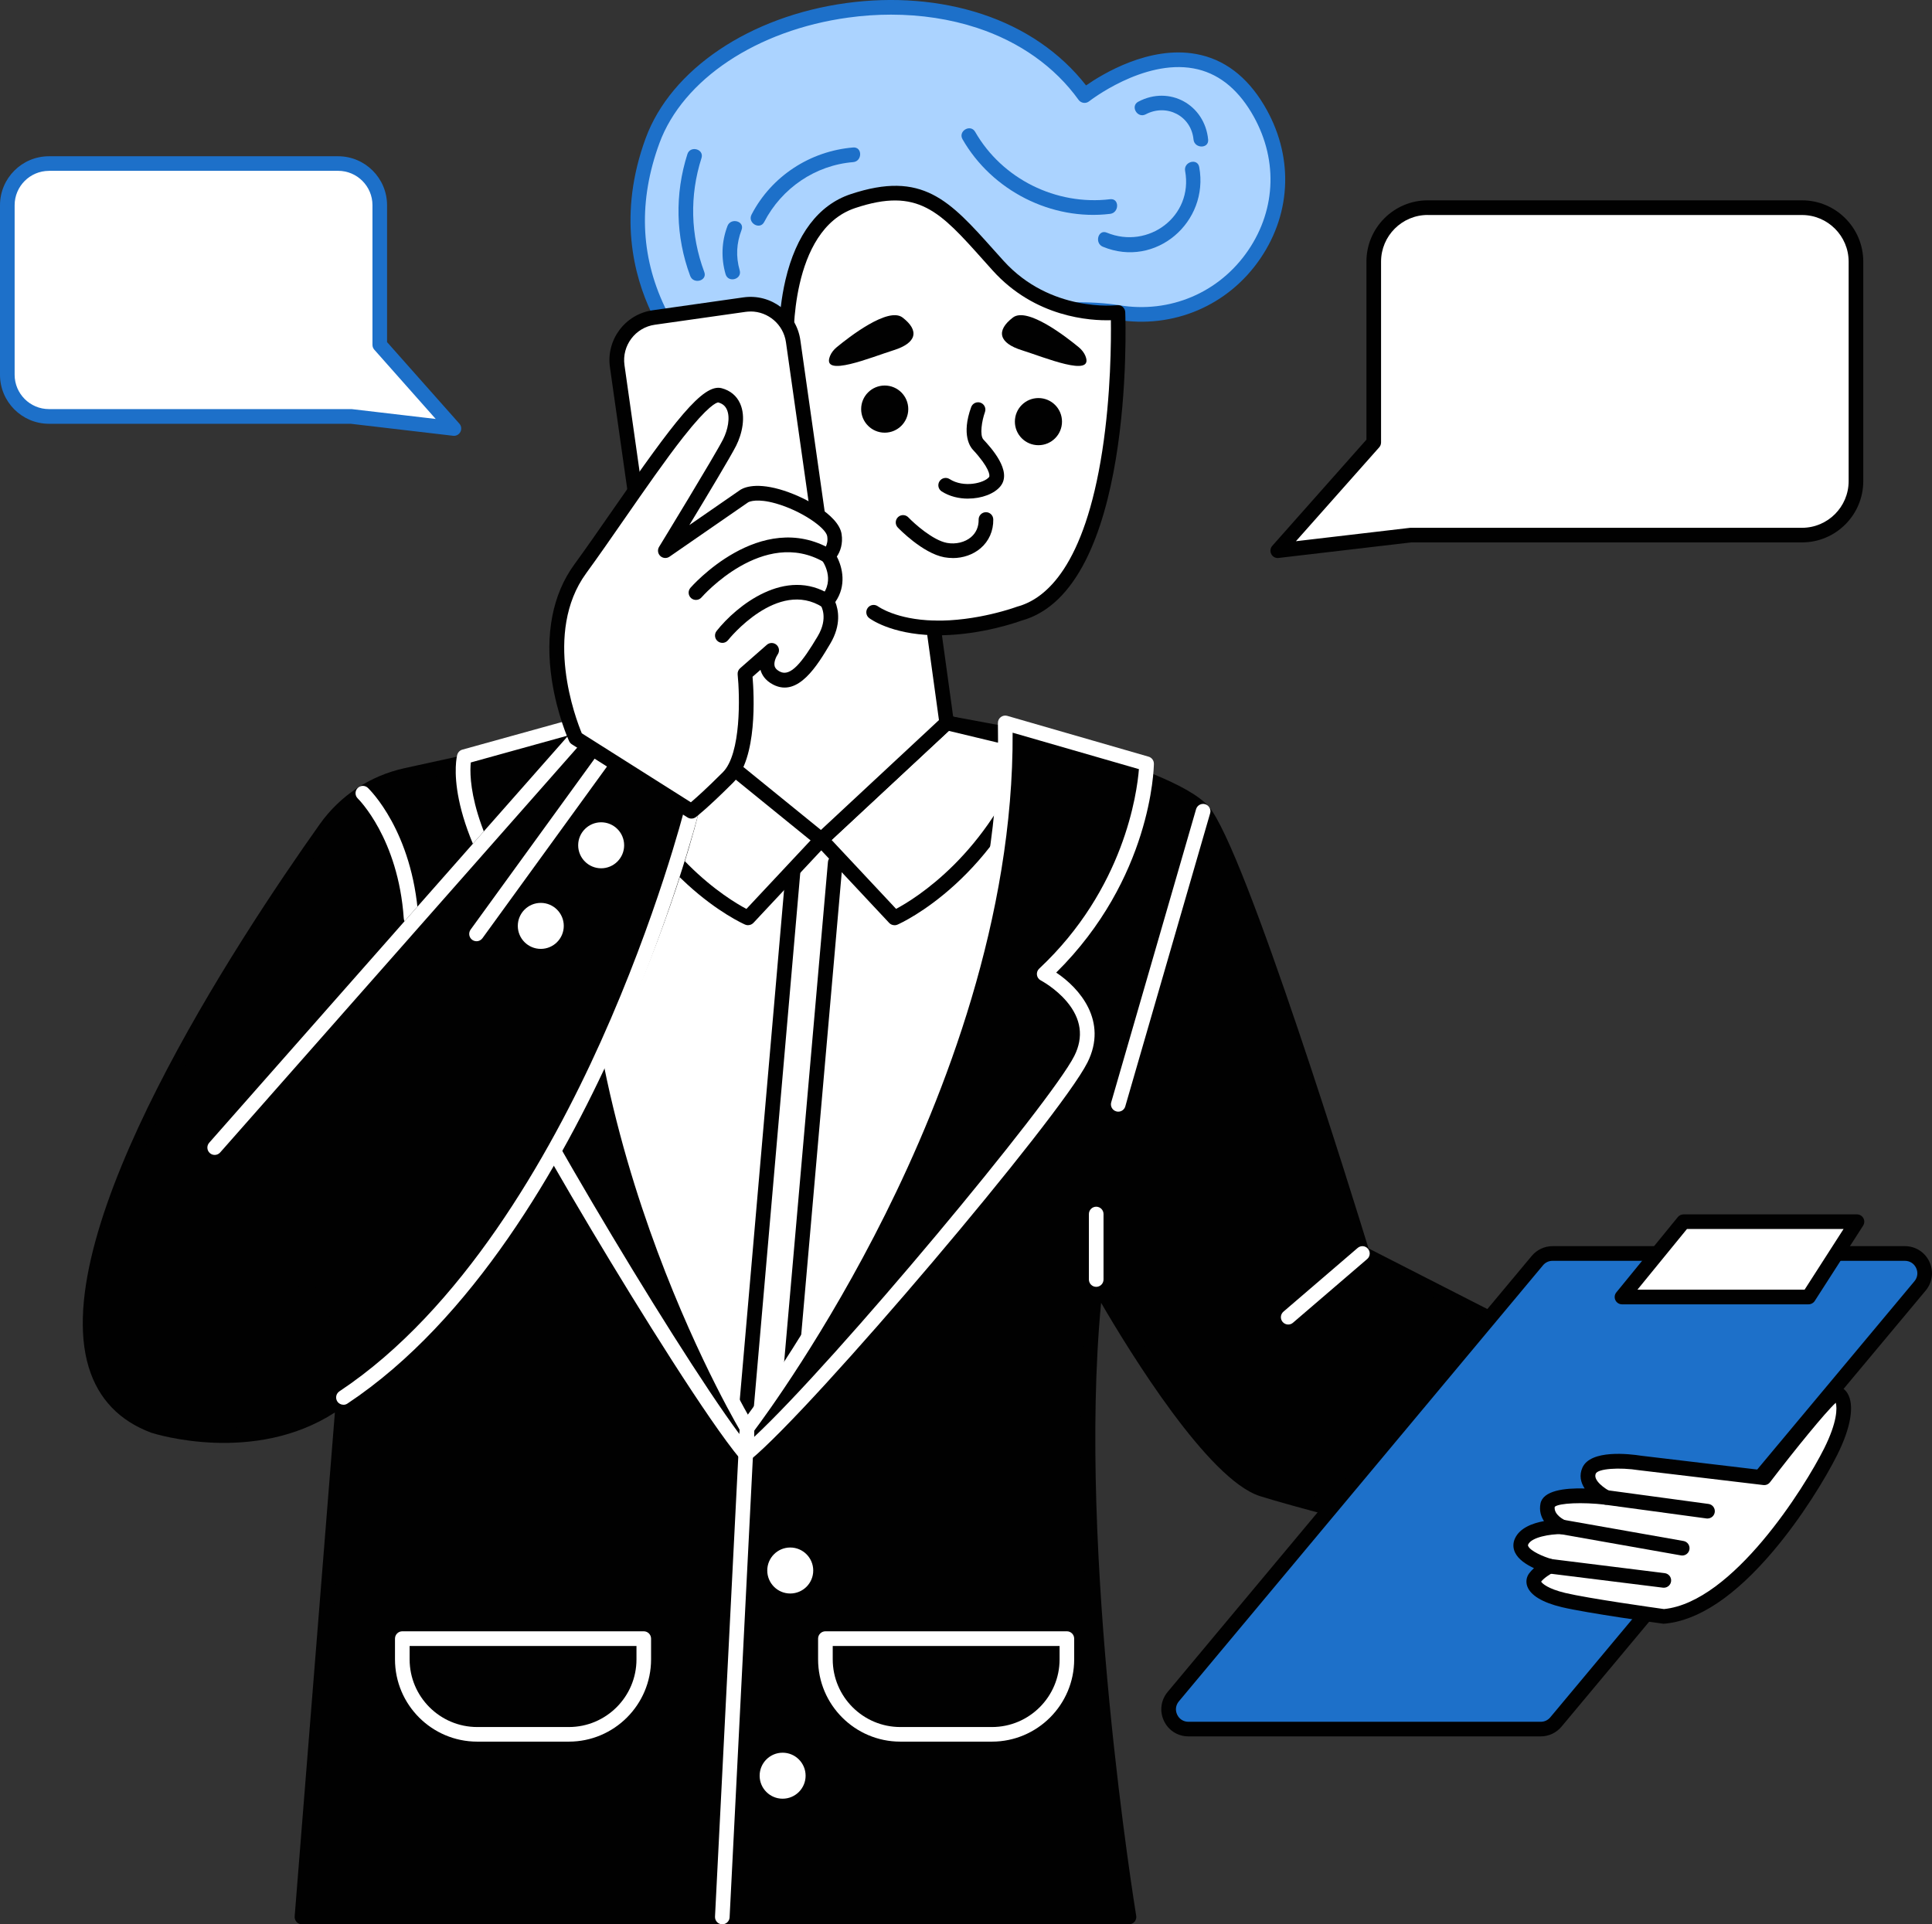 <svg width="520" height="518" viewBox="0 0 520 518" fill="none" xmlns="http://www.w3.org/2000/svg">
<rect x="0" y="0" width="520" height="518" fill="#333333" stroke="none"/>
<g clip-path="url(#clip0_51_7322)">
<path d="M180.516 193.115L109.281 208.704C100.538 210.613 92.836 215.72 87.65 223.014C62.533 258.412 -8.011 365.225 41.335 383.795C41.335 383.795 70.699 393.194 92.423 376.161L81.267 516.019H303.84C303.84 516.019 286.818 413.178 295.035 344.425C295.035 344.425 323.224 395.547 339.659 400.839C356.104 406.132 454.765 430.81 454.765 430.81L477.077 393.793L366.672 337.42C366.672 337.42 333.782 229.844 323.801 218.382C313.821 206.919 254.793 194.58 254.793 194.58L180.506 193.115H180.516Z" fill="#010101"/>
<path d="M303.851 518H81.267C80.721 518 80.195 517.773 79.824 517.371C79.453 516.968 79.267 516.422 79.308 515.875L90.135 380.226C68.39 394.288 41.912 386.065 40.737 385.683C40.706 385.683 40.675 385.663 40.644 385.652C32.107 382.434 26.467 376.532 23.89 368.093C12.589 331.116 63.595 253.532 86.052 221.879C91.526 214.162 99.63 208.807 108.869 206.785L180.104 191.196C180.259 191.165 180.403 191.145 180.568 191.155L254.855 192.62C254.979 192.62 255.103 192.641 255.216 192.661C257.649 193.167 315.007 205.269 325.307 217.092C335.102 228.338 365.074 325.421 368.333 336.048L477.995 392.039C478.48 392.286 478.841 392.73 478.995 393.256C479.14 393.782 479.067 394.35 478.789 394.814L456.477 431.832C456.034 432.575 455.157 432.936 454.312 432.729C450.28 431.718 355.403 407.968 339.082 402.727C325.173 398.26 304.17 364.121 296.365 350.709C289.89 418.275 305.645 514.709 305.81 515.71C305.902 516.277 305.748 516.865 305.366 517.309C304.995 517.752 304.438 518 303.861 518H303.851ZM83.402 514.059H301.541C299.108 498.449 285.611 406.772 293.086 344.198C293.19 343.352 293.829 342.661 294.664 342.496C295.509 342.331 296.355 342.733 296.767 343.476C304.5 357.508 327.4 394.824 340.278 398.962C355.403 403.831 441.712 425.497 453.848 428.541L474.325 394.577L365.796 339.164C365.322 338.916 364.961 338.493 364.806 337.988C353.475 300.918 330.008 228.482 322.337 219.671C314.532 210.716 270.97 199.976 254.597 196.54L180.723 195.075L109.714 210.623C101.435 212.439 94.176 217.236 89.268 224.149C79.453 237.974 60.853 265.366 46.469 293.5C29.344 327.01 23.013 351.72 27.653 366.927C29.88 374.221 34.571 379.132 41.974 381.928C43.201 382.299 70.947 390.502 91.207 374.603C91.825 374.118 92.661 374.046 93.351 374.417C94.042 374.789 94.444 375.531 94.382 376.305L83.391 514.038L83.402 514.059Z" fill="#010101"/>
<path d="M221.037 226.027L254.804 194.59L270.64 197.531C270.64 197.531 295.685 277.952 200.715 387.953C200.715 387.953 148.894 317.941 145.553 200.781L186.094 194.879L221.037 226.037V226.027Z" fill="white"/>
<path d="M200.715 389.913C200.715 389.913 200.663 389.913 200.643 389.913C200.045 389.893 199.488 389.594 199.137 389.119C199.003 388.944 185.888 371.054 172.577 339.05C160.308 309.564 145.327 261.652 143.584 200.832C143.553 199.832 144.285 198.975 145.265 198.831L185.806 192.929C186.383 192.847 186.96 193.022 187.404 193.404L221.006 223.365L253.463 193.146C253.917 192.723 254.546 192.537 255.164 192.651L271.001 195.591C271.723 195.725 272.301 196.241 272.527 196.943C272.785 197.778 278.858 217.886 273.239 251.809C269.95 271.649 263.31 292.118 253.484 312.639C241.235 338.246 223.986 364.007 202.21 389.233C201.839 389.666 201.292 389.913 200.715 389.913ZM147.574 202.473C149.523 261.796 164.154 308.532 176.145 337.4C186.734 362.883 197.158 379.256 200.869 384.734C221.635 360.396 238.132 335.573 249.916 310.936C259.577 290.746 266.104 270.638 269.331 251.169C274.064 222.591 270.208 203.876 269.053 199.243L255.412 196.716L222.367 227.481C221.624 228.173 220.47 228.183 219.717 227.512L185.455 196.963L147.554 202.483L147.574 202.473Z" fill="#010101"/>
<path d="M200.715 383.135C200.653 383.135 200.601 383.135 200.539 383.135C199.457 383.042 198.653 382.083 198.745 381L212.675 220.672C212.768 219.589 213.737 218.784 214.809 218.877C215.892 218.97 216.696 219.929 216.603 221.013L202.674 381.34C202.581 382.361 201.725 383.135 200.715 383.135Z" fill="#010101"/>
<path d="M212.963 369.413C212.902 369.413 212.85 369.413 212.788 369.413C211.706 369.321 210.901 368.361 210.994 367.278L222.841 232.031C222.934 230.948 223.882 230.143 224.975 230.236C226.058 230.329 226.862 231.288 226.769 232.372L214.922 367.618C214.83 368.64 213.974 369.413 212.963 369.413Z" fill="#010101"/>
<path d="M221.037 226.027L240.74 247.084C240.74 247.084 266.877 235.58 278.992 200.399L254.793 194.59L221.026 226.027H221.037Z" fill="white"/>
<path d="M240.75 249.054C240.214 249.054 239.688 248.838 239.317 248.435L219.614 227.378C219.253 226.996 219.067 226.491 219.088 225.965C219.109 225.439 219.335 224.943 219.717 224.593L253.484 193.156C253.968 192.702 254.639 192.527 255.288 192.682L279.487 198.49C280.023 198.624 280.487 198.975 280.755 199.46C281.023 199.945 281.075 200.523 280.889 201.049C268.63 236.643 242.668 248.415 241.565 248.9C241.307 249.013 241.039 249.065 240.771 249.065L240.75 249.054ZM223.831 226.119L241.183 244.659C246.277 241.946 266.001 229.916 276.414 201.792L255.381 196.747L223.831 226.119Z" fill="#010101"/>
<path d="M221.037 226.027L201.333 247.084C201.333 247.084 175.196 235.58 163.081 200.399L187.28 194.59L221.047 226.027H221.037Z" fill="white"/>
<path d="M201.333 249.054C201.065 249.054 200.797 249.003 200.539 248.889C199.436 248.404 173.474 236.633 161.215 201.039C161.029 200.513 161.081 199.935 161.349 199.45C161.617 198.965 162.081 198.614 162.617 198.48L186.816 192.672C187.455 192.517 188.136 192.692 188.62 193.146L222.387 224.582C222.769 224.943 222.995 225.439 223.016 225.954C223.037 226.481 222.841 226.986 222.49 227.368L202.787 248.425C202.405 248.827 201.88 249.044 201.354 249.044L201.333 249.054ZM165.669 201.802C176.103 229.999 195.796 241.967 200.9 244.67L218.253 226.13L186.703 196.757L165.669 201.802Z" fill="#010101"/>
<path d="M308.593 205.568C308.593 205.568 308.202 236.705 281.044 262.167C281.044 262.167 297.974 270.978 290.931 285.082C283.889 299.185 218.572 376.718 200.725 391.43L201.086 384.394C201.086 384.394 272.465 291.839 270.558 194.58L308.604 205.568H308.593Z" fill="#010101"/>
<path d="M200.715 393.401C200.416 393.401 200.106 393.328 199.828 393.194C199.127 392.843 198.704 392.111 198.745 391.337L199.106 384.301C199.127 383.899 199.271 383.517 199.518 383.197C199.694 382.97 217.49 359.746 234.811 325.009C250.762 293.026 269.568 244.443 268.589 194.632C268.578 194.002 268.867 193.414 269.362 193.033C269.857 192.651 270.506 192.527 271.104 192.702L309.15 203.69C310.006 203.938 310.583 204.722 310.573 205.609C310.552 206.888 309.892 236.457 284.281 261.806C290.591 266.005 298.252 274.868 292.705 285.979C285.281 300.825 219.15 378.823 201.983 392.967C201.622 393.267 201.178 393.421 200.735 393.421L200.715 393.401ZM203.014 385.106L202.921 386.86C224.955 366.329 282.93 296.688 289.168 284.215C291.705 279.139 291.014 274.228 287.127 269.616C284.065 265.985 280.178 263.942 280.136 263.921C279.569 263.622 279.177 263.075 279.095 262.446C279.012 261.817 279.229 261.177 279.703 260.744C302.582 239.305 306.036 213.44 306.542 207.043L272.548 197.232C272.836 246.929 254.164 295.027 238.286 326.855C222.202 359.107 205.694 381.546 203.003 385.116L203.014 385.106Z" fill="white"/>
<path d="M124.963 203.69C124.963 203.69 120.633 219.558 142.646 249.591C142.646 249.591 124.386 255.141 128.716 270.297C133.047 285.453 185.878 373.695 200.715 391.44L201.076 384.404C201.076 384.404 143.316 288.373 163.081 193.125L124.974 203.69H124.963Z" fill="#010101"/>
<path d="M200.715 393.401C200.137 393.401 199.58 393.153 199.209 392.699C190.775 382.619 172.33 353.112 159.091 330.91C145.079 307.397 129.242 279.273 126.829 270.844C123.417 258.907 132.572 251.613 139.542 248.642C118.942 219.558 122.891 203.845 123.076 203.174C123.262 202.504 123.778 201.978 124.448 201.792L162.555 191.227C163.215 191.041 163.927 191.227 164.432 191.691C164.937 192.166 165.154 192.857 165.009 193.528C154.895 242.297 165.69 291.323 176.536 323.864C188.301 359.158 202.622 383.156 202.766 383.393C202.973 383.734 203.065 384.115 203.045 384.507L202.684 391.544C202.643 392.348 202.106 393.05 201.344 393.308C201.137 393.38 200.931 393.411 200.715 393.411V393.401ZM126.716 205.248C126.304 209.179 126.324 223.984 144.244 248.415C144.625 248.931 144.729 249.601 144.522 250.2C144.316 250.808 143.842 251.273 143.223 251.458C142.553 251.665 126.871 256.637 130.613 269.74C134.459 283.183 180.702 361.366 199.013 386.045L199.075 384.879C196.9 381.144 183.733 357.91 172.794 325.091C162.03 292.789 151.317 244.443 160.524 195.87L126.716 205.248Z" fill="white"/>
<path d="M189.332 100.406C189.332 100.406 161.535 76.274 175.629 37.884C189.724 -0.516 263.712 -13.443 291.901 25.741C291.901 25.741 322.049 1.847 338.494 29.27C354.939 56.692 331.452 89.212 300.912 84.115C270.372 79.019 189.332 100.416 189.332 100.416V100.406Z" fill="#ABD3FF"/>
<path d="M189.332 102.376C188.868 102.376 188.404 102.211 188.043 101.892C187.744 101.634 180.723 95.464 175.423 84.394C170.526 74.169 166.267 57.683 173.784 37.203C180.589 18.664 201.787 4.385 227.78 0.825C240.493 -0.918 253.102 0.103 264.238 3.766C275.796 7.562 285.467 14.196 292.313 22.997C296.726 19.922 309.315 12.236 321.935 14.537C329.41 15.899 335.545 20.51 340.185 28.248C348.155 41.537 347.794 57.002 339.216 69.599C330.586 82.279 315.78 88.582 300.582 86.055C270.806 81.092 190.641 102.098 189.827 102.314C189.662 102.356 189.497 102.376 189.322 102.376H189.332ZM239.812 3.941C236.018 3.941 232.162 4.199 228.306 4.736C203.736 8.099 183.785 21.377 177.475 38.565C171.845 53.917 172.32 68.712 178.898 82.547C182.878 90.904 188.002 96.382 189.889 98.229C199.941 95.619 272.177 77.326 301.232 82.165C314.893 84.445 328.204 78.781 335.958 67.381C343.649 56.084 343.959 42.207 336.803 30.27C332.772 23.554 327.544 19.561 321.244 18.416C307.676 15.93 293.272 27.165 293.128 27.278C292.705 27.608 292.169 27.763 291.633 27.681C291.097 27.608 290.622 27.32 290.303 26.886C283.89 17.972 274.445 11.277 263 7.511C255.793 5.138 247.926 3.941 239.812 3.941Z" fill="#1D70C9"/>
<path d="M300.912 84.105C300.912 84.105 303.655 157.366 274.29 165.197C274.29 165.197 263.33 169.314 251.288 169.014L254.814 194.58L221.047 226.016L180.527 193.105L201.086 151.971L202.849 127.581C202.849 127.581 184.94 123.176 187.29 107.896C189.641 92.616 201.673 81.742 211.664 92.616C211.664 92.616 210.2 60.592 229.574 54.123C248.957 47.655 255.123 56.476 268.63 71.456C282.137 86.436 300.933 84.094 300.933 84.094L300.912 84.105Z" fill="white"/>
<path d="M221.037 227.997C220.593 227.997 220.16 227.853 219.799 227.554L179.279 194.642C178.557 194.064 178.341 193.053 178.753 192.228L199.137 151.444L200.756 129.015C198.962 128.406 195.941 127.168 193.023 125.074C186.909 120.669 184.249 114.633 185.321 107.607C186.909 97.259 192.642 88.882 199.581 86.777C203.024 85.725 206.509 86.302 209.695 88.386C209.829 85.137 210.231 80.401 211.407 75.366C214.263 63.13 220.315 55.145 228.924 52.277C248.298 45.818 255.556 53.938 267.568 67.381C268.372 68.278 269.197 69.207 270.063 70.156C282.735 84.218 300.479 82.176 300.654 82.155C301.201 82.083 301.758 82.248 302.17 82.609C302.593 82.97 302.84 83.486 302.861 84.033C302.974 87.087 305.304 158.821 274.868 167.085C273.765 167.488 264.403 170.799 253.525 171.006L256.742 194.322C256.824 194.962 256.598 195.602 256.134 196.035L222.367 227.471C221.985 227.822 221.511 227.997 221.026 227.997H221.037ZM182.991 192.589L220.954 223.416L252.721 193.837L249.339 169.293C249.257 168.726 249.432 168.137 249.824 167.714C250.205 167.281 250.772 167.044 251.339 167.054C262.825 167.333 273.497 163.402 273.6 163.361C273.662 163.34 273.723 163.319 273.785 163.299C281.58 161.215 291.891 152.27 296.664 121.463C299.025 106.245 299.067 91.471 298.994 86.199C293.468 86.364 278.6 85.487 267.156 72.787C266.289 71.828 265.465 70.899 264.65 69.991C252.968 56.919 247.102 50.347 230.182 56.001C212.448 61.913 213.603 92.224 213.613 92.534C213.654 93.359 213.17 94.123 212.407 94.443C211.644 94.762 210.757 94.566 210.2 93.958C207.2 90.698 204.014 89.542 200.735 90.543C195.302 92.194 190.569 99.457 189.218 108.206C187.177 121.494 202.653 125.518 203.303 125.683C204.231 125.91 204.86 126.787 204.798 127.736L203.035 152.125C203.014 152.383 202.952 152.631 202.828 152.868L182.981 192.589H182.991Z" fill="#010101"/>
<path d="M260.546 134.225C258.093 134.225 255.566 133.637 253.463 132.286C252.545 131.698 252.277 130.48 252.865 129.562C253.453 128.644 254.669 128.375 255.587 128.964C259.412 131.409 264.908 130.037 266.207 128.417C266.506 128.045 266.331 125.889 261.794 120.999C261.248 120.411 258.67 117.089 261.392 109.588C261.763 108.567 262.897 108.041 263.918 108.402C264.939 108.773 265.465 109.898 265.104 110.919C264.258 113.282 263.64 117.171 264.691 118.316C266.63 120.411 272.548 126.797 269.29 130.872C267.65 132.925 264.196 134.215 260.567 134.215L260.546 134.225Z" fill="#010101"/>
<path d="M256.443 150.217C255.68 150.217 254.917 150.144 254.154 150.01C248.308 148.927 241.905 142.273 241.637 141.994C240.884 141.21 240.915 139.961 241.699 139.208C242.482 138.455 243.73 138.486 244.483 139.27C246.081 140.942 251.061 145.43 254.865 146.141C257.226 146.575 259.711 145.987 261.351 144.594C262.722 143.428 263.433 141.798 263.402 139.879C263.382 138.796 264.248 137.898 265.341 137.877C265.351 137.877 265.361 137.877 265.372 137.877C266.444 137.877 267.32 138.734 267.341 139.817C267.393 142.912 266.166 145.677 263.897 147.606C261.887 149.309 259.216 150.227 256.443 150.227V150.217Z" fill="#010101"/>
<path d="M238.121 116.47C241.623 116.47 244.462 113.629 244.462 110.125C244.462 106.62 241.623 103.78 238.121 103.78C234.619 103.78 231.78 106.62 231.78 110.125C231.78 113.629 234.619 116.47 238.121 116.47Z" fill="#010101"/>
<path d="M285.838 113.498C285.838 116.996 283.003 119.843 279.497 119.843C275.992 119.843 273.156 117.006 273.156 113.498C273.156 109.99 275.992 107.153 279.497 107.153C283.003 107.153 285.838 109.99 285.838 113.498Z" fill="#010101"/>
<path d="M223.377 95.877C223.758 94.938 224.398 94.133 225.181 93.483C228.429 90.801 239.049 82.506 242.926 85.477C247.524 89.005 246.741 92.338 240.482 94.288C234.667 96.104 220.995 101.809 223.387 95.877H223.377Z" fill="#010101"/>
<path d="M292.169 95.877C291.787 94.938 291.148 94.133 290.364 93.483C287.117 90.801 276.497 82.506 272.62 85.477C268.021 89.005 268.805 92.338 275.064 94.288C280.879 96.104 294.55 101.809 292.158 95.877H292.169Z" fill="#010101"/>
<path d="M251.288 170.995C251.288 170.995 251.257 170.995 251.236 170.995C239.668 170.686 234.162 166.549 233.935 166.373C233.069 165.713 232.914 164.475 233.574 163.608C234.234 162.752 235.461 162.587 236.327 163.237C236.42 163.299 241.214 166.776 251.339 167.044C252.422 167.075 253.288 167.983 253.257 169.066C253.226 170.139 252.35 170.985 251.288 170.985V170.995Z" fill="#010101"/>
<path d="M300.974 299.247C300.788 299.247 300.613 299.226 300.427 299.164C299.386 298.865 298.778 297.772 299.087 296.719L321.925 217.825C322.224 216.783 323.317 216.174 324.368 216.483C325.41 216.783 326.018 217.876 325.709 218.928L302.871 297.823C302.624 298.69 301.84 299.247 300.984 299.247H300.974Z" fill="white"/>
<path d="M295.045 346.406C293.963 346.406 293.076 345.519 293.076 344.436V326.804C293.076 325.721 293.963 324.833 295.045 324.833C296.128 324.833 297.015 325.721 297.015 326.804V344.436C297.015 345.519 296.128 346.406 295.045 346.406Z" fill="white"/>
<path d="M346.722 356.548C346.165 356.548 345.618 356.311 345.226 355.857C344.515 355.031 344.618 353.783 345.443 353.081L365.414 335.934C366.239 335.223 367.487 335.315 368.188 336.151C368.899 336.977 368.796 338.225 367.971 338.926L348 356.073C347.629 356.393 347.175 356.548 346.722 356.548Z" fill="white"/>
<path d="M194.415 518C194.415 518 194.343 518 194.312 518C193.229 517.948 192.394 517.02 192.446 515.937L199.106 384.301C199.158 383.218 200.096 382.382 201.168 382.434C202.251 382.485 203.086 383.414 203.035 384.497L196.374 516.133C196.322 517.185 195.446 518 194.405 518H194.415Z" fill="white"/>
<path d="M110.632 249.054C109.601 249.054 108.745 248.26 108.673 247.218C107.188 225.624 96.403 215.049 96.3 214.946C95.517 214.193 95.486 212.945 96.238 212.161C96.991 211.376 98.228 211.345 99.012 212.088C99.496 212.553 111.003 223.726 112.601 246.95C112.673 248.033 111.859 248.972 110.776 249.054C110.735 249.054 110.683 249.054 110.642 249.054H110.632Z" fill="white"/>
<path d="M153.111 468.829H128.448C116.241 468.829 106.312 458.894 106.312 446.678V441.097C106.312 440.013 107.198 439.126 108.281 439.126H173.268C174.351 439.126 175.237 440.013 175.237 441.097V446.678C175.237 458.894 165.308 468.829 153.101 468.829H153.111ZM110.25 443.077V446.688C110.25 456.727 118.416 464.898 128.448 464.898H153.111C163.143 464.898 171.309 456.727 171.309 446.688V443.077H110.26H110.25Z" fill="white"/>
<path d="M266.991 468.829H242.328C230.12 468.829 220.191 458.894 220.191 446.678V441.097C220.191 440.013 221.078 439.126 222.16 439.126H287.148C288.23 439.126 289.117 440.013 289.117 441.097V446.678C289.117 458.894 279.188 468.829 266.98 468.829H266.991ZM224.13 443.077V446.688C224.13 456.727 232.296 464.898 242.328 464.898H266.991C277.023 464.898 285.189 456.727 285.189 446.688V443.077H224.14H224.13Z" fill="white"/>
<path d="M218.882 422.763C218.882 426.188 216.108 428.953 212.695 428.953C209.283 428.953 206.509 426.178 206.509 422.763C206.509 419.348 209.283 416.573 212.695 416.573C216.108 416.573 218.882 419.348 218.882 422.763Z" fill="white"/>
<path d="M210.644 484.191C214.06 484.191 216.83 481.419 216.83 478.001C216.83 474.582 214.06 471.81 210.644 471.81C207.227 471.81 204.457 474.582 204.457 478.001C204.457 481.419 207.227 484.191 210.644 484.191Z" fill="white"/>
<path d="M62.069 304.055L154.967 198.697L186.094 218.382C186.094 218.382 162.896 315.796 95.95 373.726L62.069 304.055Z" fill="#010101"/>
<path d="M95.95 375.697C95.815 375.697 95.681 375.686 95.558 375.655C94.96 375.531 94.454 375.139 94.186 374.582L60.306 304.911C59.956 304.199 60.079 303.343 60.605 302.744L153.503 197.386C154.142 196.664 155.214 196.509 156.029 197.025L187.156 216.71C187.868 217.164 188.218 218.01 188.022 218.836C187.96 219.083 182.011 243.731 167.937 275.136C154.926 304.148 132.108 345.055 97.249 375.212C96.888 375.521 96.434 375.697 95.96 375.697H95.95ZM64.42 304.375L96.599 370.548C129.799 341.052 151.698 301.692 164.298 273.609C176.371 246.702 182.403 224.83 183.836 219.29L155.338 201.266L64.42 304.375Z" fill="#010101"/>
<path d="M145.553 255.43C148.97 255.43 151.74 252.659 151.74 249.24C151.74 245.821 148.97 243.05 145.553 243.05C142.137 243.05 139.367 245.821 139.367 249.24C139.367 252.659 142.137 255.43 145.553 255.43Z" fill="white"/>
<path d="M167.989 227.543C167.989 230.958 165.216 233.734 161.803 233.734C158.39 233.734 155.616 230.958 155.616 227.543C155.616 224.128 158.39 221.353 161.803 221.353C165.216 221.353 167.989 224.128 167.989 227.543Z" fill="white"/>
<path d="M343.907 148.246L369.745 119.1V70.424C369.745 62.398 376.241 55.898 384.262 55.898H485.017C493.038 55.898 499.534 62.398 499.534 70.424V129.51C499.534 137.537 493.038 144.037 485.017 144.037H379.726L343.907 148.236V148.246Z" fill="white"/>
<path d="M343.907 150.217C343.175 150.217 342.505 149.814 342.164 149.154C341.783 148.432 341.896 147.545 342.432 146.936L367.776 118.347V70.424C367.776 61.325 375.168 53.927 384.262 53.927H485.016C494.11 53.927 501.503 61.325 501.503 70.424V129.51C501.503 138.61 494.11 146.007 485.016 146.007H379.839L344.134 150.196C344.061 150.196 343.979 150.206 343.907 150.206V150.217ZM384.262 57.868C377.344 57.868 371.714 63.502 371.714 70.424V119.1C371.714 119.585 371.539 120.05 371.219 120.411L348.804 145.687L379.499 142.087C379.571 142.087 379.653 142.077 379.726 142.077H485.016C491.935 142.077 497.564 136.443 497.564 129.521V70.435C497.564 63.512 491.935 57.879 485.016 57.879H384.262V57.868Z" fill="#010101"/>
<path d="M122.179 115.345L102.218 92.833V55.238C102.218 49.037 97.197 44.023 91.011 44.023H13.177C6.98 44.023 1.969 49.047 1.969 55.238V100.88C1.969 107.081 6.99 112.095 13.177 112.095H94.506L122.179 115.345Z" fill="white"/>
<path d="M122.179 117.316C122.107 117.316 122.025 117.316 121.953 117.305L94.393 114.076H13.177C5.908 114.076 0 108.164 0 100.891V55.248C0 47.974 5.908 42.063 13.177 42.063H91.001C98.269 42.063 104.177 47.974 104.177 55.248V92.09L123.644 114.045C124.19 114.654 124.293 115.541 123.912 116.263C123.571 116.923 122.891 117.326 122.169 117.326L122.179 117.316ZM13.177 45.994C8.083 45.994 3.939 50.141 3.939 55.238V100.88C3.939 105.977 8.083 110.125 13.177 110.125H94.506C94.578 110.125 94.661 110.125 94.733 110.135L117.272 112.776L100.744 94.133C100.424 93.772 100.249 93.308 100.249 92.823V55.227C100.249 50.131 96.104 45.983 91.011 45.983H13.177V45.994Z" fill="#1D70C9"/>
<path d="M414.699 465.445H319.863C315.347 465.445 312.893 460.173 315.78 456.717L413.781 339.339C414.792 338.132 416.287 337.43 417.864 337.43H512.7C517.216 337.43 519.67 342.702 516.783 346.169L418.782 463.546C417.771 464.754 416.276 465.455 414.699 465.455V465.445Z" fill="#1D70C9"/>
<path d="M414.699 467.415H319.863C317.007 467.415 314.47 465.806 313.264 463.216C312.047 460.627 312.439 457.645 314.275 455.448L412.276 338.07C413.668 336.409 415.699 335.45 417.864 335.45H512.7C515.556 335.45 518.093 337.059 519.299 339.649C520.516 342.238 520.124 345.22 518.289 347.417L420.287 464.795C418.895 466.456 416.864 467.415 414.699 467.415ZM417.864 339.401C416.864 339.401 415.936 339.834 415.297 340.608L317.296 457.986C316.44 459.007 316.264 460.348 316.832 461.555C317.399 462.762 318.533 463.485 319.863 463.485H414.699C415.699 463.485 416.627 463.051 417.266 462.277L515.268 344.9C516.123 343.879 516.299 342.537 515.732 341.33C515.164 340.123 514.03 339.401 512.7 339.401H417.864Z" fill="#010101"/>
<path d="M436.567 349.14L453.116 328.867H499.802L486.78 349.14H436.567Z" fill="white"/>
<path d="M486.78 351.111H436.568C435.805 351.111 435.114 350.678 434.784 349.986C434.454 349.295 434.557 348.48 435.042 347.892L451.59 327.619C451.961 327.165 452.528 326.897 453.116 326.897H499.802C500.524 326.897 501.183 327.289 501.534 327.918C501.874 328.547 501.854 329.321 501.462 329.93L488.44 350.203C488.079 350.77 487.45 351.111 486.78 351.111ZM440.723 347.17H485.707L496.193 330.838H454.044L440.712 347.17H440.723Z" fill="#010101"/>
<path d="M92.434 378.142C91.794 378.142 91.165 377.832 90.794 377.265C90.196 376.357 90.444 375.139 91.351 374.531C124.334 352.627 147.811 311.246 161.7 280.387C176.794 246.846 184.125 218.196 184.197 217.907C184.465 216.855 185.537 216.215 186.589 216.483C187.641 216.752 188.28 217.824 188.012 218.877C187.94 219.166 180.527 248.157 165.288 282.007C151.183 313.34 127.283 355.403 93.516 377.822C93.186 378.049 92.805 378.152 92.434 378.152V378.142Z" fill="white"/>
<path d="M128.252 253.367C127.85 253.367 127.448 253.243 127.098 252.995C126.221 252.356 126.025 251.128 126.664 250.241L161.267 202.535C161.906 201.658 163.133 201.462 164.019 202.101C164.896 202.741 165.092 203.969 164.452 204.856L129.85 252.562C129.469 253.088 128.861 253.377 128.252 253.377V253.367Z" fill="white"/>
<path d="M57.78 310.895C57.316 310.895 56.852 310.73 56.481 310.4C55.666 309.677 55.584 308.439 56.306 307.614L153.503 197.386C154.225 196.571 155.462 196.489 156.287 197.211C157.101 197.933 157.184 199.171 156.462 199.997L59.265 310.224C58.873 310.668 58.337 310.895 57.791 310.895H57.78Z" fill="white"/>
<path d="M474.84 397.806C474.84 397.806 492.162 375.181 494.224 375.181C496.286 375.181 498.039 380.174 492.76 390.749C487.47 401.324 467.798 433.348 447.837 435.113C447.837 435.113 427.577 432.317 420.823 430.707C414.07 429.087 411.863 426.446 413.194 424.682C414.513 422.918 417.153 421.597 417.153 421.597C417.153 421.597 407.698 419.018 409.564 414.943C411.43 410.867 420.38 411.012 420.38 411.012C420.38 411.012 415.833 408.959 416.565 405.131C417.297 401.314 432.278 403.078 432.278 403.078C432.278 403.078 425.968 399.849 427.731 395.877C429.494 391.915 441.537 393.824 441.537 393.824L474.861 397.785L474.84 397.806Z" fill="white"/>
<path d="M447.826 437.094C447.734 437.094 447.651 437.094 447.558 437.073C446.723 436.959 427.123 434.246 420.349 432.626C415.152 431.378 411.946 429.449 411.069 427.024C410.636 425.817 410.822 424.527 411.595 423.506C411.966 423.011 412.41 422.546 412.874 422.134C410.863 421.205 408.657 419.802 407.76 417.893C407.193 416.666 407.182 415.366 407.76 414.128C409.069 411.26 412.564 410.011 415.565 409.464C414.73 408.195 414.266 406.617 414.616 404.77C415.297 401.252 421.009 400.53 426.504 400.674C425.453 399.065 424.989 397.146 425.906 395.082C428.102 390.14 438.557 391.368 441.774 391.874L473.953 395.701C475.355 393.875 478.737 389.532 482.222 385.24C491.986 373.2 493.069 373.2 494.213 373.2C495.42 373.2 496.523 373.86 497.234 375.026C499.193 378.193 498.193 384.239 494.502 391.626C491.388 397.858 485.016 408.371 477.283 417.512C466.983 429.686 457.126 436.268 447.981 437.083C447.919 437.083 447.868 437.083 447.806 437.083L447.826 437.094ZM414.822 425.786C415.101 426.271 416.627 427.684 421.266 428.799C427.473 430.284 445.63 432.833 447.868 433.142C466.344 431.285 485.656 400.54 490.986 389.872C494.523 382.795 494.492 378.998 494.1 377.605C491.285 380.195 483.305 389.986 476.397 399.003C475.974 399.56 475.294 399.839 474.603 399.756C474.603 399.756 441.228 395.784 441.197 395.774C435.773 394.917 430.092 395.361 429.505 396.681C428.68 398.539 432.175 400.819 433.154 401.324C434 401.757 434.412 402.738 434.134 403.656C433.856 404.564 432.969 405.152 432.02 405.038C425.937 404.326 419.555 404.605 418.452 405.626C418.153 407.793 421.143 409.206 421.174 409.217C422.019 409.609 422.473 410.537 422.267 411.445C422.06 412.343 421.267 412.972 420.349 412.972C420.339 412.972 420.328 412.972 420.318 412.972C417.245 412.931 412.224 413.777 411.317 415.747C411.224 415.954 411.245 416.047 411.317 416.201C411.956 417.563 415.462 419.08 417.637 419.678C418.421 419.895 418.998 420.576 419.081 421.391C419.163 422.206 418.73 422.98 417.998 423.341C417.39 423.65 415.668 424.661 414.802 425.755L414.822 425.786Z" fill="#010101"/>
<path d="M459.58 408.773C459.488 408.773 459.405 408.773 459.312 408.753L432 405.049C430.917 404.904 430.165 403.914 430.309 402.831C430.453 401.758 431.453 401.004 432.526 401.139L459.838 404.842C460.921 404.987 461.674 405.977 461.529 407.061C461.395 408.051 460.55 408.763 459.58 408.763V408.773Z" fill="#010101"/>
<path d="M452.776 418.729C452.662 418.729 452.549 418.729 452.435 418.698L420.029 412.972C418.957 412.786 418.246 411.765 418.431 410.692C418.617 409.619 419.648 408.907 420.71 409.093L453.116 414.819C454.188 415.005 454.9 416.026 454.714 417.099C454.549 418.058 453.714 418.729 452.776 418.729Z" fill="#010101"/>
<path d="M447.827 427.395C447.744 427.395 447.662 427.395 447.579 427.385L416.895 423.568C415.812 423.434 415.049 422.454 415.183 421.37C415.318 420.287 416.297 419.523 417.38 419.658L448.064 423.475C449.146 423.609 449.909 424.589 449.775 425.672C449.652 426.673 448.806 427.395 447.827 427.395Z" fill="#010101"/>
<path d="M200.381 82.005L175.963 85.473C169.626 86.374 165.219 92.244 166.118 98.585L175.339 163.58C176.239 169.921 182.105 174.332 188.442 173.432L212.86 169.963C219.197 169.063 223.605 163.193 222.705 156.852L213.484 91.856C212.584 85.515 206.718 81.104 200.381 82.005Z" fill="white"/>
<path d="M186.806 175.514C180.166 175.514 174.351 170.614 173.392 163.856L164.164 98.848C163.112 91.44 168.278 84.559 175.681 83.517L200.096 80.05C207.499 78.998 214.376 84.167 215.417 91.574L224.645 156.582C225.697 163.99 220.531 170.871 213.128 171.913L188.713 175.38C188.074 175.473 187.435 175.514 186.795 175.514H186.806ZM202.024 83.857C201.581 83.857 201.127 83.888 200.663 83.95L176.248 87.417C171 88.159 167.329 93.039 168.082 98.301L177.31 163.309C178.052 168.56 182.929 172.223 188.187 171.48L212.603 168.014C217.851 167.271 221.521 162.391 220.768 157.129L211.541 92.121C210.86 87.324 206.736 83.847 202.024 83.847V83.857Z" fill="#010101"/>
<path d="M154.977 198.697C154.977 198.697 142.646 171.666 156.153 153.157C169.659 134.648 188.156 104.925 193.734 106.41C199.312 107.906 198.58 114.716 196.374 119.09C194.167 123.475 179.052 148.236 179.052 148.236L200.199 133.616C200.199 133.616 202.55 131.708 209.303 133.616C216.057 135.525 223.985 140.354 224.573 144.037C225.161 147.72 222.81 149.629 222.81 149.629C222.81 149.629 227.512 156.097 222.521 161.823C222.521 161.823 225.46 166.084 221.789 172.254C218.119 178.424 213.86 185.037 209.014 182.54C204.169 180.043 207.695 175.05 207.695 175.05L200.498 181.364C200.498 181.364 202.704 202.524 195.951 209.282C189.198 216.04 186.115 218.392 186.115 218.392L154.987 198.707L154.977 198.697Z" fill="white"/>
<path d="M186.094 220.352C185.733 220.352 185.362 220.249 185.043 220.043L153.915 200.358C153.595 200.151 153.338 199.863 153.173 199.512C153.039 199.223 149.956 192.403 148.543 183.159C146.636 170.768 148.719 159.987 154.554 151.981C157.802 147.524 161.442 142.283 164.947 137.228C181.444 113.436 189.198 103.15 194.239 104.502C196.559 105.121 198.271 106.545 199.199 108.618C200.818 112.219 199.704 116.841 198.137 119.977C196.714 122.804 190.187 133.678 185.537 141.354L199.034 132.017C199.745 131.481 202.787 129.727 209.829 131.718C216.067 133.482 225.676 138.517 226.511 143.727C226.934 146.379 226.151 148.473 225.233 149.825C226.759 152.734 227.903 157.624 224.82 162.061C225.635 164.073 226.501 168.158 223.47 173.265C220.036 179.043 214.84 187.771 208.107 184.294C205.849 183.128 204.993 181.508 204.684 180.312L202.55 182.179C202.952 186.925 203.9 204.103 197.333 210.665C190.559 217.443 187.424 219.847 187.301 219.95C186.95 220.218 186.527 220.352 186.105 220.352H186.094ZM156.544 197.366L185.95 215.968C187.352 214.781 190.167 212.274 194.549 207.889C199.539 202.896 199.116 187.203 198.539 181.57C198.477 180.931 198.714 180.312 199.199 179.889L206.396 173.575C207.148 172.914 208.272 172.925 209.014 173.595C209.757 174.266 209.881 175.38 209.303 176.195C209.004 176.628 208.2 178.145 208.489 179.29C208.54 179.507 208.715 180.178 209.922 180.797C212.788 182.272 215.943 178.248 220.098 171.253C223.026 166.332 220.975 163.062 220.892 162.927C220.418 162.185 220.469 161.204 221.047 160.534C224.965 156.036 221.387 151.001 221.232 150.795C220.614 149.949 220.768 148.762 221.583 148.102C221.614 148.071 223.037 146.802 222.645 144.346C222.284 142.077 215.685 137.465 208.788 135.515C203.828 134.112 201.756 135.02 201.426 135.185C201.395 135.216 201.426 135.185 201.343 135.236L180.197 149.856C179.434 150.382 178.403 150.31 177.722 149.67C177.042 149.03 176.908 148.009 177.392 147.214C177.547 146.967 192.497 122.474 194.642 118.213C195.848 115.82 196.621 112.425 195.631 110.238C195.188 109.258 194.456 108.649 193.301 108.329C192.879 108.36 190.693 109.031 183.857 117.728C179.155 123.712 173.598 131.729 168.216 139.477C164.69 144.563 161.05 149.814 157.771 154.313C146.11 170.294 155.008 193.59 156.575 197.355L156.544 197.366Z" fill="#010101"/>
<path d="M187.311 161.493C186.857 161.493 186.403 161.339 186.032 161.019C185.207 160.307 185.115 159.069 185.826 158.243C186.012 158.027 204.591 136.753 223.8 147.937C224.738 148.483 225.058 149.691 224.511 150.629C223.965 151.568 222.758 151.888 221.82 151.341C205.457 141.819 188.981 160.627 188.816 160.812C188.424 161.266 187.878 161.493 187.321 161.493H187.311Z" fill="#010101"/>
<path d="M194.415 173.048C193.992 173.048 193.559 172.914 193.198 172.625C192.342 171.955 192.198 170.717 192.868 169.86C198.199 163.103 211.468 152.394 223.573 160.162C224.491 160.75 224.759 161.968 224.171 162.886C223.583 163.804 222.367 164.073 221.449 163.485C209.293 155.674 196.095 172.13 195.972 172.306C195.58 172.801 195.003 173.059 194.425 173.059L194.415 173.048Z" fill="#010101"/>
<path d="M298.799 53.628C284.302 55.372 269.744 48.201 262.464 35.491C261.206 33.293 257.804 35.274 259.062 37.482C266.96 51.286 282.982 59.478 298.799 57.569C301.283 57.27 301.314 53.329 298.799 53.628Z" fill="#1D70C9"/>
<path d="M322.77 44.962C322.317 42.475 318.523 43.528 318.976 46.014C321.214 58.23 309.047 67.236 297.891 62.625C295.551 61.655 294.53 65.472 296.84 66.421C311.068 72.302 325.482 59.777 322.77 44.962Z" fill="#1D70C9"/>
<path d="M306.377 27.371C304.139 28.558 306.119 31.962 308.367 30.776C313.976 27.815 320.616 31.147 321.234 37.554C321.482 40.051 325.42 40.082 325.173 37.554C324.255 28.176 314.78 22.925 306.377 27.371Z" fill="#1D70C9"/>
<path d="M229.625 39.7C218.057 40.66 207.643 47.417 202.282 57.765C201.117 60.014 204.519 62.006 205.684 59.757C210.376 50.678 219.408 44.477 229.625 43.641C232.131 43.435 232.151 39.494 229.625 39.7Z" fill="#1D70C9"/>
<path d="M189.559 73.231C185.847 63.275 185.568 52.669 188.806 42.548C189.579 40.123 185.775 39.091 185.012 41.495C181.589 52.225 181.836 63.718 185.764 74.273C186.641 76.625 190.445 75.604 189.559 73.22V73.231Z" fill="#1D70C9"/>
<path d="M195.796 60.85C194.198 65.039 194.054 69.516 195.291 73.808C195.992 76.243 199.797 75.201 199.085 72.756C198.023 69.062 198.219 65.462 199.591 61.892C200.498 59.519 196.693 58.498 195.796 60.84V60.85Z" fill="#1D70C9"/>
</g>
<defs>
<clipPath id="clip0_51_7322">
<rect width="520" height="518" fill="white"/>
</clipPath>
</defs>
</svg>

